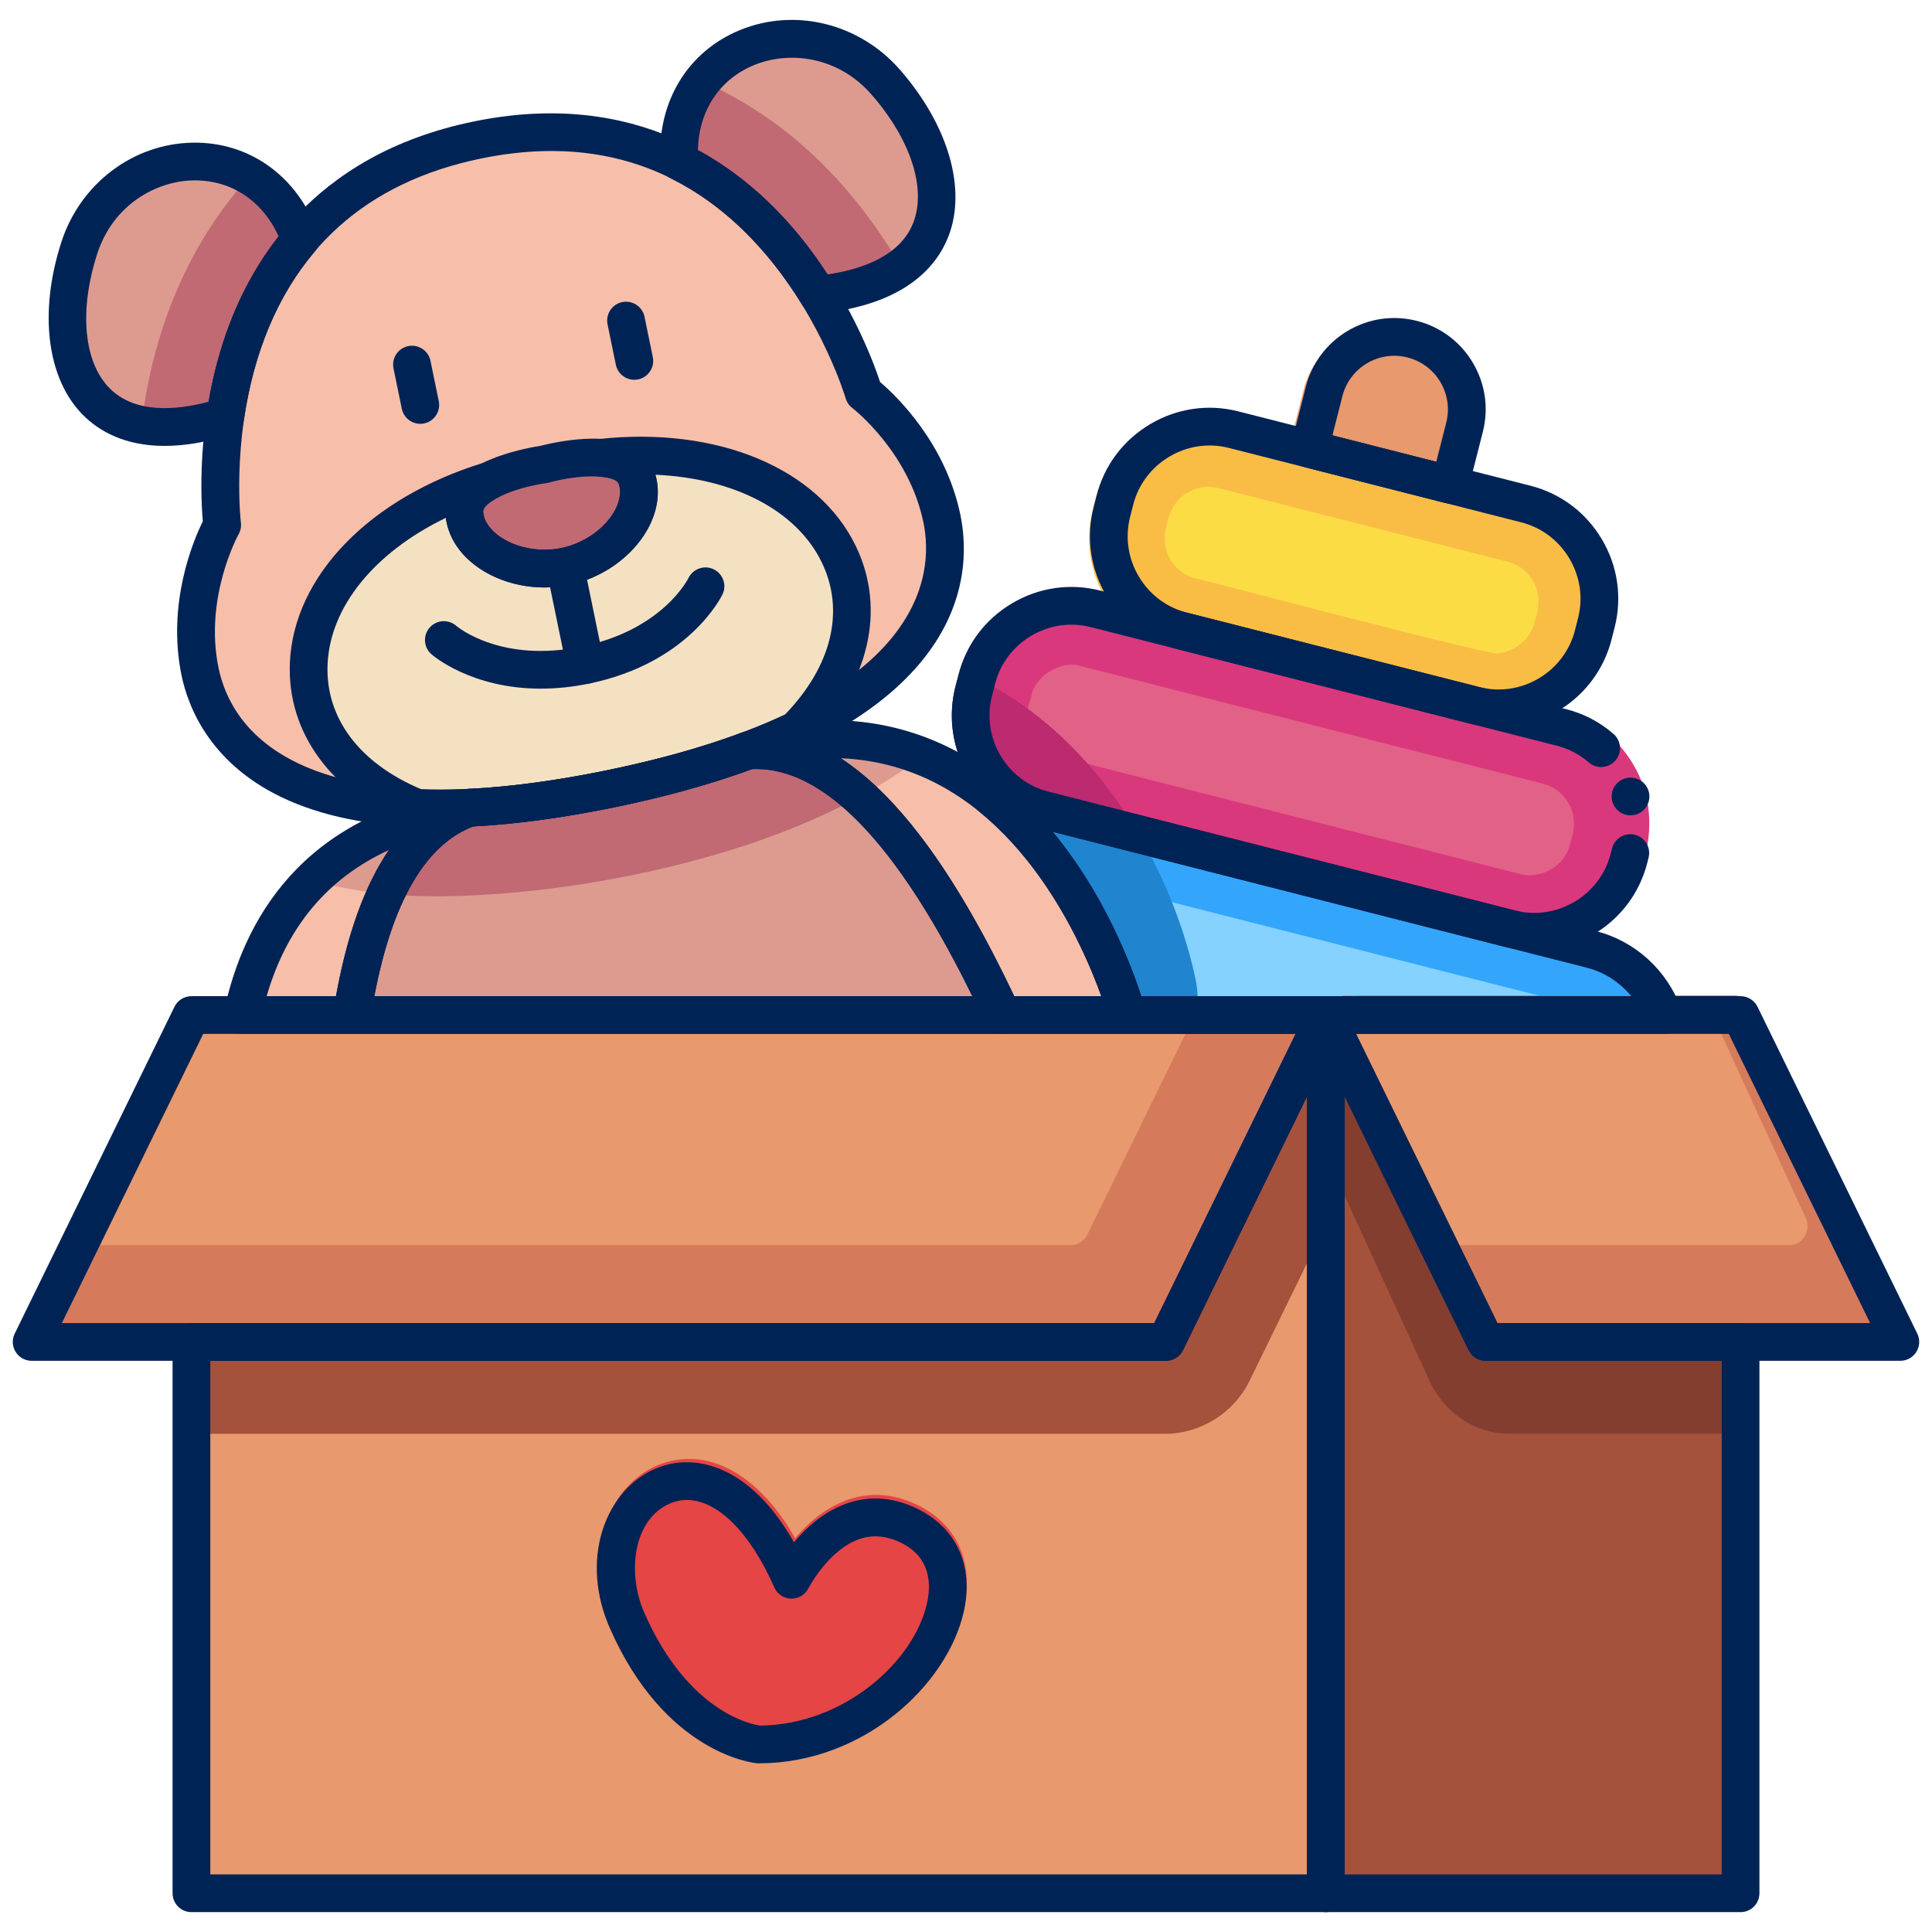 <svg xmlns="http://www.w3.org/2000/svg" id="Layer_4" height="512" viewBox="0 0 512 512" width="512" data-name="Layer 4"><g><g><path d="m374.709 86.118c-12.476-3.449-26.337 4.787-29.269 17.394 0 0-3.85 15.128-3.85 15.128-.327 1.285-.13 2.648.547 3.788.678 1.14 1.78 1.964 3.065 2.292l36.972 9.409c1.278.326 2.646.131 3.787-.547 1.14-.678 1.964-1.78 2.292-3.065l3.85-15.127c3.274-12.865-4.529-25.995-17.394-29.27z" fill="#e8996d"></path><path d="m423.363 143.643c-4.223-7.105-10.934-12.135-18.896-14.161l-76.623-19.5c-7.964-2.027-16.262-.817-23.366 3.406-8.071 4.685-13.132 12.738-14.889 21.76-4.197 16.495 5.806 33.33 22.302 37.527 3.422.547 83.11 22.079 84.237 20.458 13.665.178 26.764-9.887 29.912-23.26 2.764-8.766 2.179-18.257-2.677-26.23z" fill="#f9bd46"></path><path d="m396.197 173.132c-8.695-1.56-44.412-10.849-60.072-14.921-13.374-3.478-17.599-4.565-19.65-5.012-5.6-1.622-8.953-7.428-7.504-13.119l.14-.551.108-.558c.428-2.194 1.684-6.189 5.298-8.287l.18-.105c1.738-1.033 3.599-1.557 5.531-1.557.891 0 1.793.115 2.682.341l76.624 19.5c2.826.719 5.121 2.447 6.636 4.997l.111.185c2.166 3.557 1.358 7.675.684 9.814l-.224.708-.17.722c-.967 4.106-5.774 7.847-10.086 7.847z" fill="#fcdc45"></path><path d="m432.762 202.469c-4.223-7.105-10.934-12.134-18.896-14.161l-122.397-31.148c-15.926-4.414-33.792 6.199-37.527 22.302-5.781 17.099 3.879 35.979 21.573 40.391 0 0 122.397 31.148 122.397 31.148 16.064 4.219 33.392-5.68 37.527-22.301 2.761-8.767 2.18-18.256-2.677-26.231z" fill="#da387d"></path><path d="m405.457 231.973c-.837 0-1.667-.106-2.465-.316l-122.544-31.186c-3.739-.933-5.723-3.354-6.746-5.225-1.564-2.862-1.861-6.28-.813-9.378l.315-.931.222-.957c.967-4.168 5.914-7.825 10.586-7.825.738 0 1.45.094 2.117.278l.409.109 122.397 31.148c2.826.719 5.121 2.447 6.636 4.997l.111.185c2.165 3.554 1.356 7.678.682 9.819l-.184.584-.148.595c-1.31 5.262-6.425 8.102-10.574 8.102z" fill="#e26187"></path><path d="m305.279 227.427c-3.892-7.556-8.954-15.578-15.529-23.316-10.242-12.053-22.161-20.945-35.311-26.472-.184.6-.354 1.205-.497 1.822-5.781 17.099 3.879 35.979 21.573 40.391 0 0 12.628 3.214 29.764 7.574z" fill="#bc2a70"></path><path d="m442.161 261.295c-4.223-7.105-10.933-12.135-18.896-14.161l-168.172-42.797c-7.961-2.027-16.261-.817-23.366 3.406-8.07 4.685-13.132 12.738-14.889 21.76-2.027 7.962-.817 16.261 3.406 23.366s10.934 12.134 18.896 14.161l168.172 42.797c7.928 2.022 16.254.825 23.366-3.406 8.071-4.685 13.133-12.738 14.889-21.76 2.027-7.962.817-16.261-3.406-23.366z" fill="#33a6fb"></path><path d="m414.919 290.785c-.889 0-1.787-.114-2.667-.338l-168.181-42.8c-2.826-.719-5.121-2.447-6.636-4.997-1.515-2.549-1.936-5.39-1.216-8.215l.14-.551.108-.558c.428-2.194 1.685-6.188 5.3-8.288l.176-.104c1.74-1.034 3.602-1.558 5.535-1.558.89 0 1.791.114 2.678.34l168.175 42.798c2.826.719 5.121 2.447 6.636 4.997 1.515 2.549 1.936 5.389 1.216 8.214l-.141.552-.109.56c-.427 2.193-1.683 6.186-5.298 8.284l-.185.108c-1.732 1.03-3.594 1.553-5.534 1.553z" fill="#85d1ff"></path></g><path d="m459.853 505.135c2.59 0 4.69-2.239 4.69-5v-231.227c0-2.761-2.1-5-4.69-5h-104.114l.013 241.227z" fill="#a5523c"></path><path d="m464.543 268.908c0-2.761-2.1-5-4.69-5h-99.411c-2.59 0-4.69 2.239-4.69 5v46.699l23.083 50.349c3.906 8.517 12.174 14.02 21.065 14.02 0 0 34.923 0 64.642.001v-111.069z" fill="#843e30"></path><g><path d="m231.727 207.743c-8.07 4.685-13.132 12.738-14.889 21.76-.451 1.77-.732 3.557-.865 5.344 2.514 2.819 5.224 6.266 8.089 10.441 4.628 6.743 8.796 14.1 12.325 20.9.9.32 1.817.603 2.753.841l68.493 17.43c7.476-5.726 11.195-15.247 9.216-24.863-1.62-7.805-6.422-25.85-18.69-44.301l-43.065-10.959c-7.961-2.027-16.261-.817-23.366 3.406z" fill="#2084ce"></path><path d="m64.921 314.446c-1.411-.028-2.594-1.013-2.878-2.394-3.997-19.543-2.93-50.384 13.229-72.979 11.162-15.605 27.842-24.929 49.578-27.712.167-.021.333-.032.494-.032 1.807 0 2.686 1.349 2.889 2.504.21 1.191-.196 2.693-1.966 3.337-30.583 10.595-31.751 74.013-32.135 94.853-.015.802-.341 1.55-.919 2.106-.561.541-1.299.838-2.079.838l-26.213-.522z" fill="#f7bfa9"></path><path d="m268.502 278.471c-1.127 0-2.229-.718-2.682-1.747-4.068-9.009-12.507-27.695-23.621-43.886-13.966-20.348-27.919-30.665-41.471-30.665-.636 0-1.28.023-1.914.069-.077.005-.152.008-.227.008-1.465 0-2.706-1.052-2.95-2.501-.258-1.534.679-2.994 2.181-3.396 7.92-2.263 15.62-3.406 22.918-3.406 20.055 0 38.122 8.787 52.247 25.411 10.635 12.516 18.98 29.604 22.322 45.71.284 1.379-.415 2.75-1.7 3.333l-23.823 10.802c-.392.177-.809.268-1.239.268h-.044z" fill="#f7bfa9"></path><g fill="#dd9b90"><path d="m224.856 212.711c-8.108-6.994-16.22-10.538-24.129-10.538-.636 0-1.279.023-1.912.069-.077.005-.152.008-.227.008-1.465 0-2.706-1.052-2.95-2.501-.258-1.534.679-2.994 2.181-3.396 7.916-2.262 15.612-3.404 22.907-3.404 9.216 0 17.997 1.815 26.145 5.401-6.271 5.22-13.658 10.04-22.016 14.361z"></path><path d="m123.935 318.916c-15.146 0-27.17-1.47-33.855-4.138-1.196-.46-1.969-1.608-1.946-2.865.329-16.587 1.409-40.987 6.98-61.26 5.915-21.526 15.903-34.742 29.687-39.283 1.318-.219 6.335-1.25 29.245-6.025 17.829-3.717 42.172-8.791 44.261-9.082l.074-.005c.814-.059 1.639-.089 2.45-.089 31.544 0 55.314 44.554 70.449 78.067.518 1.146.261 2.505-.639 3.382-.896.874-22.67 21.542-86.961 34.768-17.696 4.093-40.013 6.53-59.744 6.53z"></path><path d="m45.013 117.099c-10.188-.209-17.838-3.766-22.737-10.57-6.653-9.241-7.621-24.379-2.589-40.495 4.713-14.603 17.872-24.591 32.738-24.837l.49-.003c13.878 0 25.61 8.599 30.617 22.439.397 1.05.199 2.203-.508 3.035-9.983 11.755-16.397 26.93-19.062 45.104-.166 1.131-.978 2.083-2.069 2.426-6.114 1.921-11.793 2.897-16.879 2.9z"></path><path d="m216.952 82.233c-1-.03-1.939-.571-2.465-1.427-9.623-15.646-21.506-27.058-35.319-33.918-.985-.489-1.622-1.475-1.664-2.573-.656-9.832 2.229-18.449 8.337-24.979 6.189-6.616 15.164-10.41 24.623-10.41 10.258 0 19.725 4.399 26.655 12.388 12.487 14.704 17.14 30.48 12.433 42.186-4.215 10.481-15.486 16.957-32.601 18.733z"></path></g><path d="m45.013 117.099c-2.777-.058-5.408-.376-7.845-.95 2.505-28.144 13.371-53.329 30.737-71.246 7.098 3.811 12.617 10.41 15.627 18.73.397 1.05.199 2.202-.508 3.035-9.983 11.755-16.397 26.93-19.062 45.104-.166 1.131-.978 2.083-2.069 2.426-6.114 1.921-11.793 2.897-16.879 2.9z" fill="#c16a73"></path><path d="m216.952 82.233c-1-.03-1.939-.571-2.465-1.427-9.623-15.646-21.506-27.058-35.319-33.918-.985-.489-1.622-1.475-1.664-2.573-.604-9.057 1.812-17.11 6.994-23.436 11.593 4.816 22.314 11.888 31.885 21.032 9.352 8.935 17.776 20.125 24.436 32.439-5.825 4.193-13.844 6.843-23.867 7.883z" fill="#c16a73"></path><path d="m106.408 237.243c-9.285-.599-17.979-2.135-25.908-4.578 10.91-11.768 25.814-18.931 44.35-21.304.167-.021.333-.032.494-.032 1.807 0 2.686 1.349 2.889 2.504.21 1.191-.196 2.693-1.966 3.337-8.093 2.804-14.779 9.557-19.86 20.072z" fill="#dd9b90"></path><path d="m115.419 237.537c-5.262 0-10.428-.29-15.397-.861 5.94-13.336 14.268-21.843 24.778-25.305 1.318-.219 6.336-1.25 29.245-6.025 17.829-3.717 42.171-8.791 44.261-9.082l.074-.005c.814-.059 1.638-.089 2.449-.089 9.944 0 19.906 4.532 29.643 13.478-11.129 6.397-24.361 11.91-39.375 16.402-23.358 6.989-50.155 11.17-73.52 11.473-.707.01-1.426.015-2.148.015h-.01z" fill="#c16a73"></path><path d="m115.419 217.537c-27.346 0-48.056-8.749-58.313-24.632-9.203-14.252-9.292-33.135-.25-53.171l.213-.472-.043-.516c-1.791-21.601 2.449-43.917 11.631-61.226 11.989-22.599 31.524-36.705 58.062-41.927 6.812-1.457 13.504-2.192 19.925-2.192 21.153 0 39.968 7.729 55.92 22.971 17.061 16.301 25.455 36.12 28.939 46.483l.176.525.421.359c3.847 3.281 16.694 15.424 20.503 33.939 2.491 13.333-.735 25.594-9.596 36.405-11.051 13.484-30.985 24.828-57.646 32.805-21.338 6.384-46.775 10.36-68.045 10.635-.639.009-1.265.014-1.893.014h-.006z" fill="#f7bfa9"></path><path d="m117.437 217.507c-1.904 0-3.843-.032-5.766-.095-19.9-6.625-32.635-23.144-31.717-41.186.958-21.969 20.459-41.928 49.681-50.864.287-.088.582-.132.877-.132.283 0 .565.04.838.12l.401.117.415-.054c5.106-.662 20.082-3.743 25.038-5.151l.403-.114.323-.267c.45-.372.996-.602 1.579-.665 3.645-.399 7.292-.602 10.841-.602 25.606 0 46.635 10.619 54.878 27.711 7.637 15.837 3.3 34.309-11.598 49.462-13.464 7.412-29.966 11.957-50.574 16.49-18.254 3.662-31.909 5.229-45.619 5.229h-.001z" fill="#f3e1c1"></path></g><path d="m52.07 503.135c-1.654 0-3-1.346-3-3v-231.227c0-1.654 1.346-3 3-3h301.668v237.227z" fill="#e8996d"></path><path d="m243.075 398.804c-14.061-6.772-25.53.668-32.373 8.865-7.82-14.203-21.61-25.57-36.707-19.258-6.48 2.843-11.527 8.865-13.844 16.523-2.391 7.897-1.684 16.871 1.99 25.269 14.93 33.469 37.556 35.623 39.264 35.753 27.749 0 49.646-20.686 54.02-39.852 2.749-12.047-1.867-22.253-12.349-27.299z" fill="#e54545"></path><path d="m353.739 265.908h-301.669c-1.654 0-3 1.346-3 3v111.07c81.063 0 259.598-.002 259.598-.002 9.48 0 18.296-5.503 22.46-14.021l22.61-46.256v-53.791z" fill="#a5523c"></path><path d="m503.525 352.78-39.458-86.068c-.787-1.716-2.422-2.804-4.213-2.804h-99.411c-3.349-.1-5.787 4.019-4.213 7.196 0 0 39.459 86.068 39.459 86.068.787 1.716 2.422 2.804 4.213 2.804h99.411c3.349.1 5.788-4.019 4.213-7.196z" fill="#e8996d"></path><path d="m503.525 352.78-39.458-86.068c-.787-1.716-2.422-2.804-4.213-2.804h-8.319l26.99 58.872c1.574 3.177-.864 7.296-4.213 7.196h-91.092c6.928 15.112 12.468 27.196 12.468 27.196.787 1.716 2.422 2.804 4.213 2.804h99.411c3.349.1 5.788-4.019 4.213-7.196z" fill="#d57b5c"></path><path d="m9.857 357.979c-.942 0-1.833-.542-2.384-1.448-.56-.921-.63-1.979-.189-2.83l42.092-86.11c.5-1.022 1.558-1.683 2.695-1.683h298.668c1.042 0 1.993.527 2.544 1.411.552.884.608 1.97.151 2.907l-42.07 86.067c-.5 1.022-1.558 1.683-2.695 1.683l-298.812.002z" fill="#e8996d"></path><path d="m353.283 267.319c-.551-.884-1.502-1.411-2.544-1.411h-32.632l-29.946 61.264c-.839 1.716-2.582 2.804-4.492 2.804h-264.789l-11.597 23.725c-.441.851-.37 1.909.189 2.83.551.907 1.442 1.448 2.384 1.448l298.812-.002c1.138 0 2.196-.661 2.695-1.683l42.07-86.067c.458-.937.401-2.023-.151-2.907z" fill="#d57b5c"></path></g><g><path d="m149.751 150.137c12.823-2.638 22.268-14.482 18.889-23.687-3.379-9.206-24.458-3.384-24.458-3.384s-21.665 2.972-21.136 12.764 13.882 16.946 26.705 14.308z" fill="#c16a73"></path><g fill="#002356"><path d="m309.014 360.625h-300.627c-1.725 0-3.328-.889-4.241-2.352-.914-1.463-1.008-3.294-.251-4.844l42.346-86.632c.839-1.716 2.582-2.804 4.492-2.804h300.626c1.725 0 3.328.889 4.241 2.352.914 1.463 1.008 3.294.251 4.844l-42.346 86.632c-.839 1.716-2.582 2.804-4.492 2.804zm-292.617-10h289.496l37.458-76.632h-289.496z"></path><path d="m503.613 360.625h-109.906c-1.91 0-3.653-1.088-4.492-2.804l-42.347-86.632c-.757-1.55-.663-3.38.251-4.844.913-1.463 2.516-2.352 4.241-2.352h109.907c1.91 0 3.653 1.088 4.492 2.804l42.346 86.632c.757 1.55.663 3.38-.251 4.844-.913 1.463-2.516 2.352-4.241 2.352zm-106.785-10h98.776l-37.458-76.632h-98.776z"></path><path d="m201.047 467.299c-.151 0-.302-.007-.453-.021-.991-.09-24.446-2.59-39.04-35.947-3.695-8.445-4.406-17.47-2.002-25.412 2.331-7.698 7.403-13.752 13.917-16.61 6.857-3.01 14.53-2.232 21.604 2.189 5.735 3.584 10.871 9.36 15.326 17.223 6.876-8.256 18.418-15.769 32.577-8.951 10.536 5.073 15.176 15.331 12.412 27.441-4.399 19.279-26.427 40.087-54.341 40.087zm-19.017-69.795c-1.546 0-3.066.315-4.542.963-9.734 4.271-11.36 18.369-6.772 28.856 11.546 26.392 28.49 29.663 30.632 29.975 22.13-.15 40.746-16.777 44.291-32.312 1.204-5.276.967-12.37-7-16.207-5.985-2.882-11.561-1.963-17.045 2.808-4.634 4.032-7.329 9.273-7.355 9.326-.875 1.722-2.656 2.8-4.6 2.738-1.931-.054-3.662-1.209-4.44-2.978-6.455-14.671-15.145-23.169-23.168-23.169z"></path><path d="m397.163 192.724c-2.514 0-5.064-.31-7.609-.957l-77.454-19.711c-7.963-2.026-14.674-7.056-18.896-14.161-4.223-7.105-5.432-15.404-3.406-23.366l.817-3.212c2.026-7.962 7.056-14.673 14.161-18.896 7.105-4.222 15.405-5.433 23.366-3.406l77.454 19.711c7.963 2.026 14.674 7.056 18.896 14.161 4.223 7.105 5.432 15.404 3.406 23.366l-.817 3.212c-3.55 13.95-16.141 23.259-29.918 23.259zm-5.143-10.648c5.375 1.368 10.982.547 15.792-2.311 4.809-2.858 8.21-7.392 9.578-12.766l.817-3.212c1.368-5.374.547-10.982-2.311-15.791s-7.392-8.21-12.766-9.578l-77.454-19.711c-5.374-1.368-10.982-.546-15.792 2.311-4.809 2.858-8.21 7.392-9.578 12.766l-.817 3.212c-1.368 5.374-.547 10.982 2.311 15.791s7.392 8.21 12.766 9.578z"></path><path d="m384.244 133.452c-.413 0-.827-.051-1.233-.154l-37.214-9.471c-2.676-.681-4.293-3.403-3.613-6.079l3.875-15.227c1.594-6.265 5.533-11.533 11.089-14.836 5.558-3.302 12.068-4.244 18.332-2.649 6.265 1.594 11.533 5.533 14.836 11.09 3.302 5.557 4.243 12.067 2.649 18.332l-3.875 15.227c-.327 1.285-1.151 2.388-2.292 3.065-.779.463-1.663.702-2.554.702zm-31.136-18.083 27.523 7.004 2.642-10.381c1.931-7.588-2.671-15.333-10.259-17.264-3.676-.936-7.497-.383-10.757 1.554-3.261 1.938-5.571 5.029-6.507 8.705z"></path><path d="m116.436 219.251c-15.766 0-29.089-2.359-39.851-7.076-20.702-9.074-26.729-24.701-28.479-33.208-3.944-19.175 3.183-35.838 5.645-40.818-.493-5.568-1.53-24.64 4.764-45.437 6.88-22.732 24.091-51.683 66.977-60.508 42.888-8.824 70.126 10.985 85.421 29.157 13.993 16.623 20.568 34.556 22.313 39.866 4.228 3.604 17.354 16.101 21.299 35.276 3.476 16.895 1.502 58.259-91.65 77.423-17.259 3.55-32.768 5.325-46.438 5.325zm11.07-177.252c-30.455 6.265-50.416 24.201-59.328 53.309-6.808 22.234-4.365 42.999-4.34 43.206.131 1.065-.083 2.149-.613 3.082-.086.154-9.172 16.652-5.324 35.356 1.662 8.081 6.95 19.162 22.698 26.064 18.162 7.96 45.164 8.334 80.261 1.115 84.312-17.345 86.739-51.663 83.87-65.613-3.875-18.839-18.699-30.27-18.849-30.383-.857-.651-1.482-1.561-1.781-2.595-.057-.195-6.01-20.238-21.041-37.979-19.678-23.227-45.096-31.827-75.553-25.562zm-1.007-4.897h.01z"></path><path d="m43.61 118.168c-10.731 0-17.513-4.055-21.65-8.225-9.531-9.604-11.72-27.133-5.713-45.745 5.01-15.523 18.999-26.128 34.81-26.389 15.069-.254 27.772 8.895 33.199 23.868.636 1.659.362 3.596-.856 5.03-9.805 11.546-16.109 26.487-18.737 44.406-.278 1.898-1.618 3.469-3.448 4.044-6.802 2.137-12.628 3.01-17.604 3.01zm16.105-7.78h.01zm-8.057-62.584c-.146 0-.291 0-.437.003-9.597.158-21.19 6.237-25.458 19.462-4.854 15.039-3.591 28.691 3.295 35.63 6.663 6.714 17.43 5.897 26.219 3.57 2.972-17.238 9.205-31.966 18.562-43.864-4.29-9.344-12.398-14.801-22.181-14.801z"></path><path d="m216.786 83.076c-1.724 0-3.342-.892-4.258-2.381-9.488-15.427-21.178-26.666-34.745-33.404-1.189-.591-2.095-1.631-2.517-2.891-.152-.455-.237-.925-.255-1.396-.925-15.899 7.146-29.316 21.081-35.032 14.63-6.002 31.669-1.779 42.4 10.506 12.866 14.729 17.773 31.699 12.808 44.285-3.155 7.998-11.616 18.009-34.008 20.286-.169.018-.339.026-.507.026zm-31.838-43.327c13.294 7.238 24.834 18.31 34.37 32.975 8.994-1.332 19.209-4.831 22.681-13.629 3.587-9.094-.642-22.136-11.037-34.038-9.141-10.465-22.192-11.476-31.073-7.833-9.233 3.788-14.683 12.093-14.94 22.524z"></path><path d="m144.325 155.682c-6.799 0-13.528-2.112-18.551-5.986-4.7-3.625-7.442-8.454-7.72-13.597-.242-4.475 1.928-10.711 13.637-15.017 5.082-1.868 10.15-2.719 11.482-2.922 1.305-.339 6.298-1.558 11.704-1.848 12.458-.67 16.913 4.208 18.457 8.415 1.775 4.835 1.162 10.354-1.726 15.54-4.064 7.299-12.053 12.958-20.85 14.768-2.117.436-4.279.647-6.434.647zm5.427-5.545h.01zm7.159-23.896c-3.212 0-7.222.5-11.402 1.645-.211.058-.43.103-.646.133-9.471 1.318-16.949 5.203-16.823 7.54.16 2.956 2.476 5.165 3.841 6.219 4.311 3.324 10.93 4.683 16.864 3.462s11.479-5.083 14.127-9.837c.839-1.507 2.095-4.451 1.075-7.23-.441-1.202-3.157-1.931-7.036-1.931z"></path><path d="m155.12 181.259c-2.323 0-4.406-1.628-4.892-3.994l-5.374-26.121c-.557-2.705 1.185-5.348 3.89-5.905 2.698-.555 5.349 1.185 5.905 3.89l5.374 26.121c.557 2.705-1.185 5.348-3.89 5.905-.339.07-.679.104-1.013.104z"></path><path d="m143.322 182.502c-18.315 0-28.483-8.676-28.993-9.123-2.078-1.819-2.288-4.978-.47-7.056 1.819-2.078 4.978-2.288 7.056-.47.45.381 11.952 9.877 33.203 5.506 21.249-4.372 28.07-17.637 28.35-18.2 1.224-2.458 4.209-3.489 6.678-2.284 2.468 1.204 3.512 4.156 2.327 6.633-.355.742-8.99 18.225-35.34 23.646-4.63.953-8.906 1.347-12.811 1.347z"></path><path d="m116.399 219.25c-2.053 0-4.062-.041-6.028-.121-.573-.023-1.137-.145-1.668-.36-20.775-8.394-32.693-24.531-31.88-43.166 1.001-22.947 21.179-43.748 51.406-52.991 2.477-.76 5.12.5 6.095 2.899s-.043 5.145-2.346 6.329c-2.521 1.296-3.993 2.687-3.938 3.719.16 2.956 2.476 5.165 3.841 6.218 4.311 3.324 10.93 4.683 16.864 3.462s11.479-5.083 14.127-9.837c.839-1.507 2.095-4.451 1.075-7.23-.356-.971-2.257-1.667-5.085-1.863-2.583-.179-4.602-2.3-4.653-4.888s1.881-4.788 4.455-5.07c31.422-3.441 58.171 7.708 68.149 28.396 8.103 16.801 3.522 36.332-12.253 52.245-.403.407-.874.742-1.391.989-13.593 6.512-30.514 11.876-50.294 15.945-17.198 3.538-32.798 5.323-46.475 5.323zm-4.745-10.08c14.061.482 30.607-1.212 49.205-5.039 18.596-3.826 34.47-8.801 47.198-14.793 12.365-12.816 15.921-27.445 9.747-40.247-6.678-13.846-23.302-22.359-44.115-23.28 1.317 4.566.593 9.654-2.081 14.456-4.064 7.299-12.053 12.958-20.849 14.768-8.797 1.809-18.37-.236-24.986-5.338-4.352-3.357-7.025-7.746-7.618-12.461-18.762 9.062-30.673 23.444-31.343 38.804-.62 14.199 8.422 26.237 24.842 33.131z"></path><path d="m111.375 112.315c-2.324 0-4.406-1.628-4.892-3.994l-2.199-10.69c-.557-2.705 1.185-5.348 3.89-5.905 2.7-.558 5.348 1.185 5.905 3.89l2.199 10.69c.557 2.705-1.185 5.348-3.89 5.905-.339.07-.679.104-1.013.104z"></path><path d="m168.098 100.646c-2.324 0-4.406-1.628-4.892-3.994l-2.199-10.69c-.557-2.705 1.185-5.348 3.89-5.905 2.699-.557 5.348 1.185 5.905 3.89l2.199 10.69c.557 2.705-1.185 5.348-3.89 5.905-.339.07-.679.104-1.013.104z"></path><path d="m93.266 273.993h-29.003c-1.508 0-2.936-.681-3.886-1.853-.949-1.172-1.318-2.71-1.005-4.186 4.95-23.303 20.135-52.429 64.368-58.85 2.556-.365 4.967 1.26 5.576 3.766.61 2.505-.785 5.063-3.221 5.907-13.953 4.833-23.336 21.99-27.89 50.991-.382 2.432-2.478 4.225-4.939 4.225zm-22.602-10h18.374c2.965-16.451 7.649-29.383 14.007-38.717-16.22 7.433-27.065 20.386-32.381 38.717z"></path><path d="m298.724 273.993h-33.119c-1.945 0-3.713-1.127-4.533-2.891-21.434-46.067-42.459-68.669-62.49-67.238-2.581.18-4.863-1.614-5.292-4.156-.428-2.542 1.147-4.994 3.638-5.661 21.756-5.826 41.581-3.679 58.918 6.38 34.989 20.302 47.209 65.382 47.712 67.292.395 1.5.072 3.098-.875 4.326s-2.41 1.948-3.96 1.948zm-29.944-10h23.071c-4.525-12.605-16.965-40.982-41.068-54.942-8.598-4.979-17.961-7.689-27.996-8.119 15.561 10.107 30.771 31.006 45.993 63.061z"></path><path d="m440.78 273.993h-142.057c-2.271 0-4.256-1.53-4.834-3.725-.092-.346-9.57-35.191-34.531-55.297-1.831-1.475-2.387-4.027-1.335-6.13 1.052-2.104 3.427-3.188 5.705-2.61l159.184 40.51c10.45 2.66 18.888 10.344 22.571 20.555.553 1.532.325 3.238-.611 4.57-.936 1.333-2.463 2.126-4.092 2.126zm-138.337-10h129.843c-3.008-3.682-7.129-6.362-11.84-7.561l-141.49-36.007c13.825 16.677 20.932 35.654 23.486 43.567z"></path><path d="m265.605 273.993h-172.339c-1.461 0-2.85-.64-3.8-1.75-.95-1.111-1.366-2.582-1.14-4.025 5.171-32.938 16.777-52.751 34.495-58.89.45-.156.919-.247 1.395-.27 11.019-.534 23.348-2.192 36.644-4.927 13.297-2.735 25.279-6.079 35.612-9.938.446-.167.913-.269 1.388-.303 24.93-1.82 48.585 22.071 72.278 72.993.721 1.548.601 3.357-.317 4.798-.918 1.44-2.508 2.312-4.216 2.312zm-166.399-10h158.47c-20.016-40.79-39.635-61.007-58.415-60.168-10.65 3.927-22.888 7.325-36.387 10.102-13.498 2.777-26.083 4.486-37.419 5.083-12.657 4.776-21.474 19.894-26.25 44.984z"></path><path d="m461.267 506.736h-109.907c-2.761 0-5-2.239-5-5v-232.743c0-2.327 1.605-4.347 3.873-4.872 2.267-.524 4.597.585 5.619 2.676l40.976 83.828h64.439c2.761 0 5 2.239 5 5v146.111c0 2.761-2.239 5-5 5zm-104.907-10h99.907v-136.111h-62.56c-1.91 0-3.653-1.088-4.492-2.804l-32.854-67.214v206.129z"></path><path d="m351.36 506.736h-300.627c-2.761 0-5-2.239-5-5v-146.111c0-2.761 2.239-5 5-5h255.159l40.976-83.828c1.022-2.091 3.354-3.198 5.619-2.676 2.267.525 3.873 2.544 3.873 4.872v232.743c0 2.761-2.239 5-5 5zm-295.626-10h290.626v-206.128l-32.854 67.213c-.839 1.716-2.582 2.804-4.492 2.804h-253.281v136.111z"></path><circle cx="432.105" cy="211.077" r="5"></circle><path d="m406.629 251.937c-2.54 0-5.093-.317-7.614-.958l-123.529-31.436c-16.495-4.198-26.499-21.033-22.302-37.527l.817-3.212c2.026-7.962 7.056-14.673 14.161-18.896s15.403-5.433 23.366-3.406l123.529 31.436c4.67 1.188 8.888 3.395 12.537 6.559 2.086 1.809 2.312 4.967.502 7.053s-4.969 2.311-7.053.502c-2.461-2.134-5.305-3.623-8.452-4.423l-123.529-31.436c-5.374-1.367-10.982-.547-15.791 2.311s-8.21 7.391-9.578 12.765l-.817 3.212c-2.838 11.151 3.925 22.532 15.076 25.37l123.529 31.436c5.375 1.369 10.983.546 15.792-2.311 4.809-2.858 8.21-7.392 9.578-12.766l.349-1.37c.682-2.676 3.4-4.291 6.079-3.612 2.676.681 4.293 3.403 3.612 6.079l-.349 1.37c-2.026 7.962-7.056 14.673-14.161 18.896-4.855 2.886-10.27 4.364-15.752 4.364z"></path></g></g></svg>